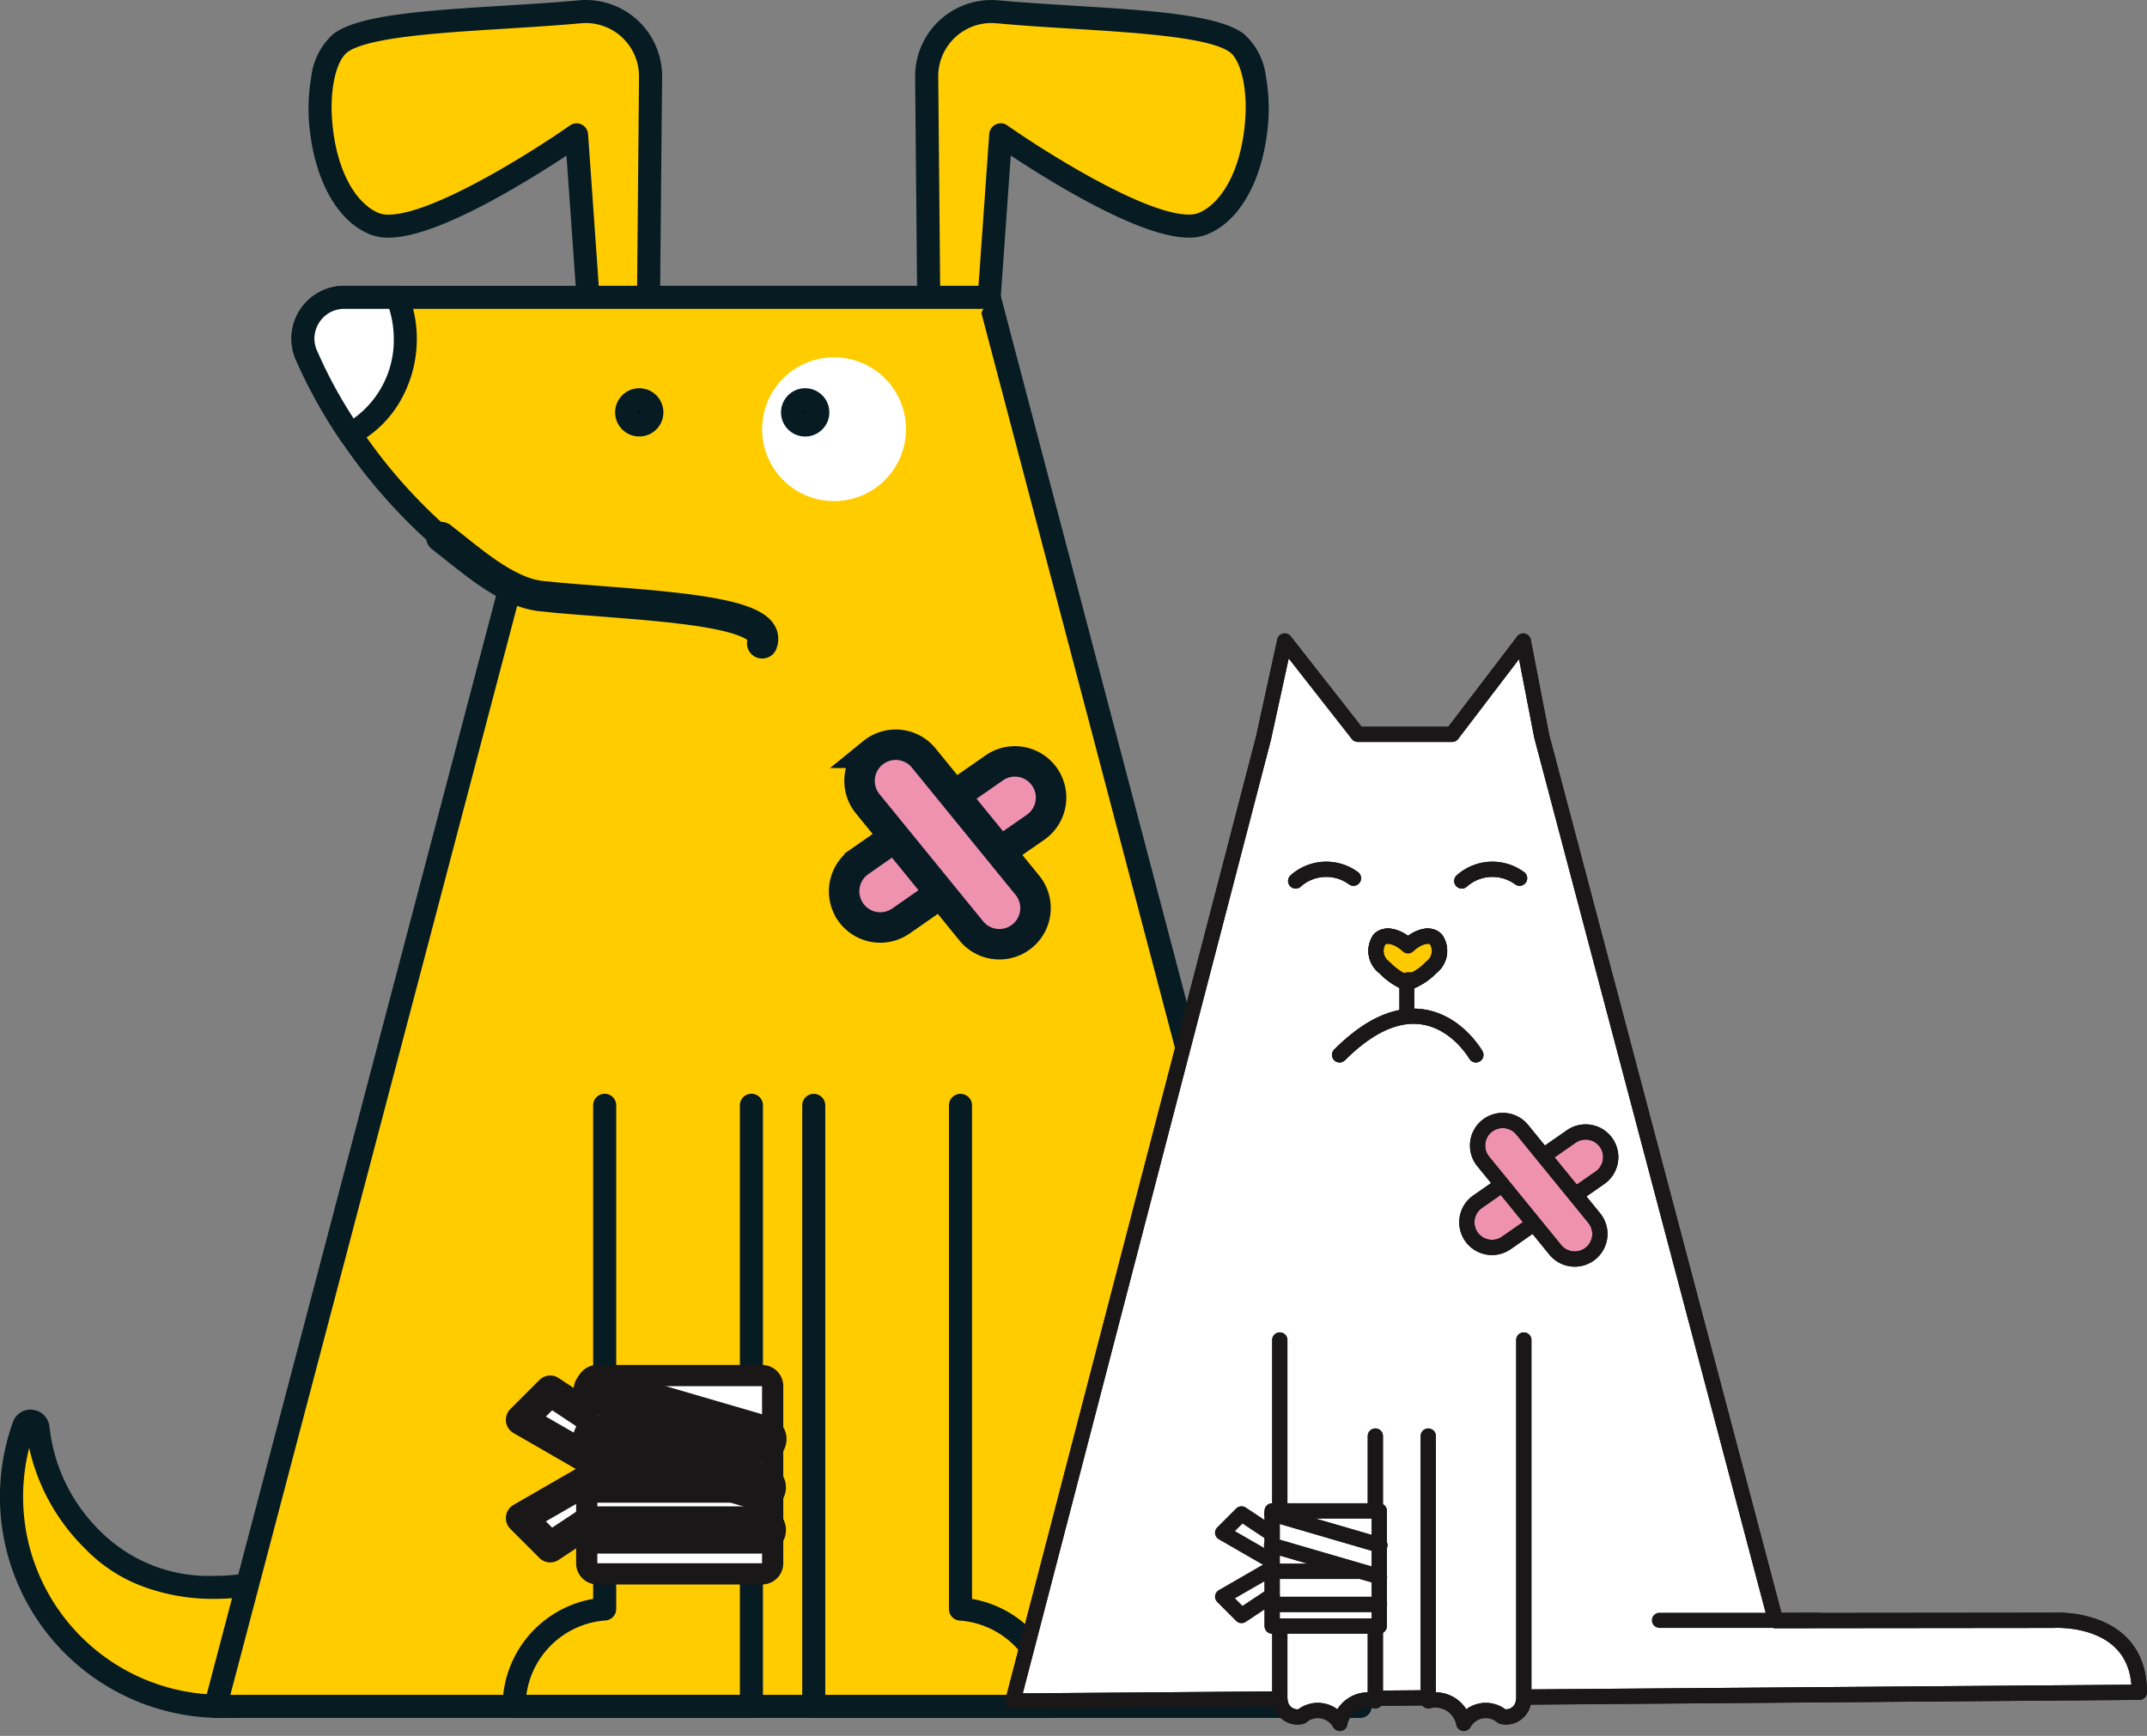 <svg xmlns="http://www.w3.org/2000/svg" width="140.905" height="113.958" viewBox="0 0 140.905 113.958"><rect x="0" y="0" width="140.905" height="113.958" fill="#808080" stroke="none"/><g id="Group_30" data-name="Group 30" transform="translate(-1320.367 -2320.572)"><path id="Path_77" data-name="Path 77" d="M99.405,227A11.977,11.977,0,0,0,103,234.344c5.23,5.537,15.688,2.768,18.211-1.231.953-1.512,3.075,1.369,3.9-.1a13.763,13.763,0,1,1-26.639-6.156.483.483,0,0,1,.934.139" transform="translate(1223.458 2187.324)" fill="#fc0"></path><path id="Path_78" data-name="Path 78" d="M98.584,225.457a1.244,1.244,0,0,1,1.245,1.146,11.291,11.291,0,0,0,3.387,6.889,10.05,10.05,0,0,0,7.442,2.874c3.96,0,8.168-1.752,9.578-3.988a1.615,1.615,0,0,1,1.414-.806,3.9,3.9,0,0,1,1.572.471,3.019,3.019,0,0,0,.866.314h0a.4.4,0,0,0,.03-.046.756.756,0,0,1,1.41.455,14.52,14.52,0,1,1-28.1-6.493,1.215,1.215,0,0,1,1.153-.818Zm-.323,7.812a13.009,13.009,0,0,0,25.565.583,4.527,4.527,0,0,1-1.24-.435,3.062,3.062,0,0,0-.937-.331c-.049,0-.07,0-.135.1a9.644,9.644,0,0,1-4.376,3.357,16.711,16.711,0,0,1-6.481,1.336,13.291,13.291,0,0,1-4.569-.766,10.217,10.217,0,0,1-3.973-2.581,13.255,13.255,0,0,1-3.621-6.567,13.083,13.083,0,0,0-.23,5.3" transform="translate(1223.788 2187.655)" fill="#061b22"></path><path id="Path_79" data-name="Path 79" d="M188.55,93.677c6.025.552,13.622.527,15.7,2.038,2.327,1.691,1.7,10.383-2.265,11.892-3.18,1.212-13.215-5.85-13.215-5.85l-.755,10.667-3.965.566-.139-15.029a4.248,4.248,0,0,1,4.638-4.281" transform="translate(1197.273 2227.669)" fill="#fc0"></path><path id="Path_80" data-name="Path 80" d="M187.827,92.572c.154,0,.31.007.464.022,1.583.145,3.3.251,4.958.354,5.05.313,9.411.584,11.116,1.824a4.4,4.4,0,0,1,1.474,2.786,12.165,12.165,0,0,1,.07,3.847c-.445,3.338-1.935,5.8-3.985,6.577a3.188,3.188,0,0,1-1.142.189h0c-1.722,0-4.408-1.045-7.983-3.1-1.493-.857-2.819-1.707-3.7-2.288l-.662,9.357a.754.754,0,0,1-.647.7l-3.965.567a.784.784,0,0,1-.107.008.757.757,0,0,1-.756-.75l-.139-15.028a5.008,5.008,0,0,1,5-5.063Zm-3.359,19.214,2.507-.358.711-10.059a.758.758,0,0,1,.819-.7.765.765,0,0,1,.37.135c2.313,1.628,8.96,5.85,11.908,5.854a1.725,1.725,0,0,0,.6-.09c1.176-.448,2.588-2.093,3.024-5.362.357-2.684-.215-4.688-.934-5.211-1.349-.981-6.116-1.277-10.32-1.538-1.671-.1-3.4-.209-5-.358-.109-.01-.218-.015-.326-.015a3.495,3.495,0,0,0-3.487,3.536Z" transform="translate(1197.603 2228)" fill="#061b22"></path><path id="Path_81" data-name="Path 81" d="M128.1,95.708c2.077-1.51,9.674-1.485,15.7-2.038a4.248,4.248,0,0,1,4.637,4.281l-.139,15.029-3.964-.566-.756-10.667s-10.034,7.064-13.214,5.85c-3.965-1.51-4.591-10.2-2.265-11.893" transform="translate(1214.63 2227.672)" fill="#fc0"></path><path id="Path_82" data-name="Path 82" d="M127.324,94.772c1.705-1.24,6.067-1.511,11.116-1.825,1.659-.1,3.375-.209,4.958-.354.155-.014.311-.021.464-.021a5.006,5.006,0,0,1,5,5.062l-.139,15.029a.755.755,0,0,1-.754.753.782.782,0,0,1-.107-.008l-3.965-.566a.755.755,0,0,1-.648-.7l-.662-9.356c-.877.581-2.2,1.43-3.7,2.288-3.575,2.055-6.261,3.1-7.983,3.1a3.21,3.21,0,0,1-1.143-.189c-2.05-.781-3.54-3.24-3.984-6.577a12.211,12.211,0,0,1,.07-3.847,4.4,4.4,0,0,1,1.474-2.786Zm-.043,6.437c.436,3.273,1.848,4.916,3.024,5.362a1.712,1.712,0,0,0,.6.091c2.944,0,9.592-4.226,11.908-5.855a.762.762,0,0,1,.371-.134.747.747,0,0,1,.389.07.759.759,0,0,1,.43.63l.708,10.055,2.507.357.129-14.166a3.5,3.5,0,0,0-3.487-3.535c-.107,0-.217.006-.325.015-1.605.147-3.332.254-5,.358-4.205.261-8.972.557-10.32,1.538-.719.524-1.291,2.527-.934,5.211" transform="translate(1214.958 2228)" fill="#061b22"></path><path id="Path_83" data-name="Path 83" d="M154.073,120.6h13.592l24.351,92.5H116.885l24.352-92.5Z" transform="translate(1217.623 2219.489)" fill="#fc0"></path><path id="Path_84" data-name="Path 84" d="M140.175,120.079a.758.758,0,0,1,.731-.564h26.429a.756.756,0,0,1,.731.564l24.352,92.5a.756.756,0,0,1-.4.871.76.76,0,0,1-.334.078H116.554a.757.757,0,0,1-.731-.949Zm50.531,91.936L166.75,121.028H141.489l-23.956,90.987Z" transform="translate(1217.953 2219.82)" fill="#061b22"></path><path id="Path_85" data-name="Path 85" d="M127.847,120.6h42.324l-9.438,18.686c-3.21,2.832-18.192,3.987-25.3-1.888a35.031,35.031,0,0,1-10.084-13.032,2.708,2.708,0,0,1,2.5-3.766" transform="translate(1215.118 2219.489)" fill="#fc0"></path><path id="Path_86" data-name="Path 86" d="M134.624,137.655a35.786,35.786,0,0,1-10.3-13.317,3.464,3.464,0,0,1,3.191-4.823H169.84a.756.756,0,1,1,0,1.513H127.517a1.949,1.949,0,0,0-1.8,2.716,34.273,34.273,0,0,0,9.872,12.746q.46.38.975.728" transform="translate(1215.448 2219.82)" fill="#061b22"></path><path id="Path_87" data-name="Path 87" d="M173.126,126.254a4.72,4.72,0,1,1-3.337,1.382,4.717,4.717,0,0,1,3.337-1.382" transform="translate(1201.98 2217.774)" fill="#fff"></path><path id="Path_88" data-name="Path 88" d="M172.1,130.257a.826.826,0,1,1-.316,1.589.826.826,0,0,1,.316-1.589" transform="translate(1201.11 2216.558)" fill="#050605"></path><path id="Path_89" data-name="Path 89" d="M171.768,129.171a1.585,1.585,0,1,1-1.118.464A1.581,1.581,0,0,1,171.768,129.171Zm0,1.652a.07.07,0,0,0,.039-.012.076.076,0,0,0,.026-.031.079.079,0,0,0,0-.04.072.072,0,0,0-.02-.036.071.071,0,0,0-.036-.019.067.067,0,0,0-.04,0,.069.069,0,0,0-.031.025.07.07,0,0,0,.058.109" transform="translate(1201.44 2216.888)" fill="#061b22"></path><path id="Path_90" data-name="Path 90" d="M156.462,130.257a.826.826,0,1,1-.316.063.834.834,0,0,1,.316-.063" transform="translate(1205.858 2216.558)" fill="#050605"></path><path id="Path_91" data-name="Path 91" d="M156.132,129.171a1.583,1.583,0,1,1-1.118.464,1.581,1.581,0,0,1,1.118-.464Zm0,1.652a.067.067,0,0,0,.038-.012.07.07,0,0,0,.03-.072.072.072,0,0,0-.02-.036.069.069,0,0,0-.076-.015.067.067,0,0,0-.031.025.071.071,0,0,0-.012.039.07.07,0,0,0,.02.049.072.072,0,0,0,.049.02" transform="translate(1206.187 2216.888)" fill="#061b22"></path><path id="Path_92" data-name="Path 92" d="M127.847,120.6h3.482a7.4,7.4,0,0,1,.52,2.738,6.958,6.958,0,0,1-3.621,6.231,30.907,30.907,0,0,1-2.875-5.2,2.708,2.708,0,0,1,2.494-3.769Z" transform="translate(1215.118 2219.489)" fill="#fff"></path><path id="Path_93" data-name="Path 93" d="M127.515,119.515H131a.754.754,0,0,1,.7.477,8.19,8.19,0,0,1-.541,7.136,7.3,7.3,0,0,1-2.919,2.786.759.759,0,0,1-.971-.247,31.825,31.825,0,0,1-2.945-5.327,3.465,3.465,0,0,1,3.19-4.823Zm-1.8,4.228a29.955,29.955,0,0,0,2.411,4.48,6.323,6.323,0,0,0,2.636-5.213,6.632,6.632,0,0,0-.3-1.981h-2.949a1.927,1.927,0,0,0-1.636.882,1.914,1.914,0,0,0-.164,1.833Z" transform="translate(1215.449 2219.82)" fill="#061b22"></path><path id="Path_94" data-name="Path 94" d="M150.973,229.837V196.772H160.6v39.454H145.027a6.407,6.407,0,0,1,5.946-6.389" transform="translate(1209.079 2196.364)" fill="#fc0"></path><path id="Path_95" data-name="Path 95" d="M149.887,228.839v-32.4a.756.756,0,0,1,1.513,0v33.065a.758.758,0,0,1-.7.755,5.651,5.651,0,0,0-5.194,4.878h14.011v-38.7a.756.756,0,0,1,1.513,0V235.9a.758.758,0,0,1-.756.756H144.7a.757.757,0,0,1-.756-.756,7.162,7.162,0,0,1,5.946-7.059" transform="translate(1209.408 2196.693)" fill="#061b22"></path><path id="Path_96" data-name="Path 96" d="M182.9,229.837a6.408,6.408,0,0,1,5.946,6.389H173.269V196.772H182.9Z" transform="translate(1200.504 2196.364)" fill="#fc0"></path><path id="Path_97" data-name="Path 97" d="M172.939,195.687a.756.756,0,0,1,.756.756v38.7h14.011a5.651,5.651,0,0,0-5.194-4.878.756.756,0,0,1-.7-.754V196.443a.756.756,0,1,1,1.513,0v32.4a7.163,7.163,0,0,1,5.946,7.059.751.751,0,0,1-.058.289.739.739,0,0,1-.164.245.758.758,0,0,1-.535.222H172.939a.755.755,0,0,1-.535-.222.751.751,0,0,1-.164-.245.764.764,0,0,1-.057-.289V196.443a.756.756,0,0,1,.756-.756" transform="translate(1200.834 2196.693)" fill="#061b22"></path><path id="Path_98" data-name="Path 98" d="M159.226,150.177c.905-2.392-8.983-2.5-14.511-3.1-2.322-.251-4.7-2.449-6.553-3.873" transform="translate(1211.163 2212.627)" fill="none" stroke="#061b22" stroke-linecap="round" stroke-linejoin="round" stroke-width="2"></path><path id="Path_99" data-name="Path 99" d="M176.554,174.234a2.372,2.372,0,0,0,2.455.962,2.381,2.381,0,0,0,.849-.371l8.836-6.155a2.374,2.374,0,0,0-2.716-3.895l-8.836,6.155a2.373,2.373,0,0,0-.591,3.3" transform="translate(1199.637 2206.208)" fill="#ee92b0"></path><path id="Path_100" data-name="Path 100" d="M176.555,174.234a2.372,2.372,0,0,0,2.455.962,2.381,2.381,0,0,0,.849-.371l8.836-6.155a2.374,2.374,0,0,0-2.716-3.895l-8.836,6.155a2.374,2.374,0,0,0-.588,3.3Z" transform="translate(1199.636 2206.208)" fill="none" stroke="#081b22" stroke-width="2"></path><path id="Path_101" data-name="Path 101" d="M178.461,163.308a2.373,2.373,0,0,0-.341,3.343l6.8,8.348a2.373,2.373,0,0,0,3.68-3l-6.8-8.348a2.375,2.375,0,0,0-3.343-.341" transform="translate(1199.193 2206.685)" fill="#ee92b0"></path><path id="Path_102" data-name="Path 102" d="M178.461,163.309a2.373,2.373,0,0,0-.341,3.343l6.8,8.348a2.373,2.373,0,0,0,3.68-3l-6.8-8.348a2.374,2.374,0,0,0-3.34-.343Z" transform="translate(1199.193 2206.685)" fill="none" stroke="#081b22" stroke-width="2"></path><path id="Path_103" data-name="Path 103" d="M150.69,225.721l-3.092-2.05-1.912,1.912,4.944,2.85" transform="translate(1208.879 2188.197)" fill="#fff"></path><path id="Path_104" data-name="Path 104" d="M150.69,225.721l-3.092-2.05-1.912,1.912,4.944,2.85" transform="translate(1208.879 2188.197)" fill="none" stroke="#1a1718" stroke-linecap="round" stroke-linejoin="round" stroke-width="2"></path><path id="Path_105" data-name="Path 105" d="M150.69,234.3l-3.092,2.05-1.912-1.912,4.944-2.85" transform="translate(1208.879 2185.792)" fill="#fff"></path><path id="Path_106" data-name="Path 106" d="M150.69,234.3l-3.092,2.05-1.912-1.912,4.944-2.85" transform="translate(1208.879 2185.792)" fill="none" stroke="#1a1718" stroke-linecap="round" stroke-linejoin="round" stroke-width="2"></path><path id="Path_107" data-name="Path 107" d="M152.569,222.243h10.809a.7.7,0,0,1,.7.7v11.626a.7.7,0,0,1-.7.7H152.569a.7.7,0,0,1-.7-.7V222.939A.7.7,0,0,1,152.569,222.243Z" transform="translate(1207 2188.63)" fill="#fff"></path><path id="Path_108" data-name="Path 108" d="M152.266,222.635v11.626h10.809V222.635Zm0-1.393h10.809a1.393,1.393,0,0,1,1.393,1.393v11.626a1.393,1.393,0,0,1-1.393,1.393H152.266a1.392,1.392,0,0,1-1.393-1.393V222.635a1.392,1.392,0,0,1,1.393-1.393Z" transform="translate(1207.304 2188.934)" fill="#1a1718"></path><path id="Path_109" data-name="Path 109" d="M163.732,226.846l-10.885-3.175" transform="translate(1206.704 2188.197)" fill="none" stroke="#1a1718" stroke-linecap="round" stroke-linejoin="round" stroke-width="3.1"></path><path id="Path_110" data-name="Path 110" d="M163.677,231.4l-10.885-3.175" transform="translate(1206.721 2186.813)" fill="none" stroke="#1a1718" stroke-linecap="round" stroke-linejoin="round" stroke-width="3.1"></path><path id="Path_111" data-name="Path 111" d="M163.677,236.8H152.792" transform="translate(1206.721 2184.21)" fill="none" stroke="#1a1718" stroke-linecap="round" stroke-linejoin="round" stroke-width="3.1"></path><path id="Path_112" data-name="Path 112" d="M152.871,232.005h8.7" transform="translate(1206.697 2185.667)" fill="none" stroke="#1a1718" stroke-linecap="round" stroke-linejoin="round" stroke-width="3.1"></path><g id="Group_29" data-name="Group 29" transform="translate(1386.844 2362.653)"><path id="Path_113" data-name="Path 113" d="M264.2,184.971a.607.607,0,0,0,.4,0Z" transform="translate(-238.321 -162.705)" fill="#fff" stroke="#1a1718" stroke-linecap="round" stroke-linejoin="round" stroke-width="1"></path><path id="Path_114" data-name="Path 114" d="M264.2,184.971a.607.607,0,0,0,.4,0Z" transform="translate(-238.321 -162.705)" fill="none" stroke="#1a1718" stroke-linecap="round" stroke-linejoin="round" stroke-width="1"></path><path id="Path_115" data-name="Path 115" d="M243.482,159.368,244.876,153l4.8,6.126h6.185L260.531,153l1.21,6.247,15.346,58.042,0,.019,18.244-.019s5.632-.377,5.632,4.723l-40.4.315-6.272.048-3.465.029-6.277.048-17.513.136Zm11.329,13.226c-.421-.45-1.234-.159-1.839.407v0l0,0c-.6-.566-1.456-.857-1.877-.407a1.351,1.351,0,0,0,.334,1.839,4.39,4.39,0,0,0,1.011.788l.45.242.436-.2a3.7,3.7,0,0,0,1.157-.827,1.351,1.351,0,0,0,.334-1.839" transform="translate(-227.038 -153)" fill="#fff"></path><path id="Path_116" data-name="Path 116" d="M254.811,172.594c-.421-.45-1.234-.159-1.839.407v0l0,0c-.6-.566-1.456-.857-1.877-.407a1.351,1.351,0,0,0,.334,1.839,4.39,4.39,0,0,0,1.011.788l.45.242.436-.2a3.7,3.7,0,0,0,1.157-.827,1.351,1.351,0,0,0,.334-1.839m-11.329-13.226L244.876,153l4.8,6.126h6.185L260.531,153l1.21,6.247,15.346,58.042,0,.019,18.244-.019s5.632-.377,5.632,4.723l-40.4.315-6.272.048-3.465.029-6.277.048-17.513.136Z" transform="translate(-227.038 -153)" fill="none" stroke="#1a1718" stroke-linecap="round" stroke-linejoin="round" stroke-width="1"></path><path id="Path_117" data-name="Path 117" d="M243.482,159.368,244.876,153l4.8,6.126h6.185L260.531,153l1.21,6.247,15.346,58.042,0,.019,18.244-.019s5.632-.377,5.632,4.723l-40.4.315-6.272.048-3.465.029-6.277.048-17.513.136Zm11.329,13.226c-.421-.45-1.234-.159-1.839.407v0l0,0c-.6-.566-1.456-.857-1.877-.407a1.351,1.351,0,0,0,.334,1.839,4.39,4.39,0,0,0,1.011.788l.45.242.436-.2a3.7,3.7,0,0,0,1.157-.827A1.351,1.351,0,0,0,254.811,172.594Z" transform="translate(-227.038 -153)" fill="none" stroke="#1a1718" stroke-linecap="round" stroke-linejoin="round" stroke-width="1"></path><path id="Path_118" data-name="Path 118" d="M258.46,225.2V242.4c0,.026.015.049.015.075s-.013.048-.015.075v.029h-.006a1.892,1.892,0,0,0-2.325,1.482,1.653,1.653,0,0,0-2.518-.453,1.147,1.147,0,0,1-1.4-1.029h-.021V218.893" transform="translate(-234.675 -173.006)" fill="#fff"></path><path id="Path_119" data-name="Path 119" d="M258.46,225.2V242.4c0,.026.015.049.015.075s-.013.048-.015.075v.029h-.006a1.892,1.892,0,0,0-2.325,1.482,1.653,1.653,0,0,0-2.518-.453,1.147,1.147,0,0,1-1.4-1.029h-.021V218.893" transform="translate(-234.675 -173.006)" fill="none" stroke="#1a1718" stroke-linecap="round" stroke-linejoin="round" stroke-width="1"></path><path id="Path_120" data-name="Path 120" d="M258.46,225.2V242.4c0,.026.015.049.015.075s-.013.048-.015.075v.029h-.006a1.892,1.892,0,0,0-2.325,1.482,1.653,1.653,0,0,0-2.518-.453,1.147,1.147,0,0,1-1.4-1.029h-.021V218.893" transform="translate(-234.675 -173.006)" fill="none" stroke="#1a1718" stroke-linecap="round" stroke-linejoin="round" stroke-width="1"></path><path id="Path_121" data-name="Path 121" d="M266.175,225.2V242.4c0,.026-.015.049-.015.075s.013.048.015.075v.029h.006a1.89,1.89,0,0,1,2.325,1.482,1.653,1.653,0,0,1,2.518-.453,1.149,1.149,0,0,0,1.4-1.029h.021V218.893" transform="translate(-238.916 -173.006)" fill="#fff"></path><path id="Path_122" data-name="Path 122" d="M266.175,225.2V242.4c0,.026-.015.049-.015.075s.013.048.015.075v.029h.006a1.89,1.89,0,0,1,2.325,1.482,1.653,1.653,0,0,1,2.518-.453,1.149,1.149,0,0,0,1.4-1.029h.021V218.893" transform="translate(-238.916 -173.006)" fill="none" stroke="#1a1718" stroke-linecap="round" stroke-linejoin="round" stroke-width="1"></path><path id="Path_123" data-name="Path 123" d="M266.175,225.2V242.4c0,.026-.015.049-.015.075s.013.048.015.075v.029h.006a1.89,1.89,0,0,1,2.325,1.482,1.653,1.653,0,0,1,2.518-.453,1.149,1.149,0,0,0,1.4-1.029h.021V218.893" transform="translate(-238.916 -173.006)" fill="none" stroke="#1a1718" stroke-linecap="round" stroke-linejoin="round" stroke-width="1"></path><path id="Path_124" data-name="Path 124" d="M287.97,245.317h10.374" transform="translate(-245.538 -181.029)" fill="none" stroke="#1a1718" stroke-linecap="round" stroke-linejoin="round" stroke-width="1"></path><path id="Path_125" data-name="Path 125" d="M257.476,175.094a3.012,3.012,0,0,0-3.792.182Z" transform="translate(-235.128 -159.523)" fill="#fff"></path><path id="Path_126" data-name="Path 126" d="M257.476,175.094a3.012,3.012,0,0,0-3.792.182" transform="translate(-235.128 -159.523)" fill="none" stroke="#1a1718" stroke-linecap="round" stroke-width="1"></path><path id="Path_127" data-name="Path 127" d="M257.476,175.094a3.012,3.012,0,0,0-3.792.182" transform="translate(-235.128 -159.523)" fill="none" stroke="#1a1718" stroke-linecap="round" stroke-linejoin="round" stroke-width="1"></path><path id="Path_128" data-name="Path 128" d="M273.132,175.094a3.012,3.012,0,0,0-3.792.182Z" transform="translate(-239.881 -159.523)" fill="#fff"></path><path id="Path_129" data-name="Path 129" d="M273.132,175.094a3.012,3.012,0,0,0-3.792.182" transform="translate(-239.881 -159.523)" fill="none" stroke="#1a1718" stroke-linecap="round" stroke-width="1"></path><path id="Path_130" data-name="Path 130" d="M273.132,175.094a3.012,3.012,0,0,0-3.792.182" transform="translate(-239.881 -159.523)" fill="none" stroke="#1a1718" stroke-linecap="round" stroke-linejoin="round" stroke-width="1"></path><path id="Path_131" data-name="Path 131" d="M264.2,184.971a.607.607,0,0,0,.4,0Z" transform="translate(-238.321 -162.705)" fill="#fff" stroke="#1a1718" stroke-linecap="round" stroke-linejoin="round" stroke-width="1"></path><path id="Path_132" data-name="Path 132" d="M264.2,184.971a.607.607,0,0,0,.4,0Z" transform="translate(-238.321 -162.705)" fill="none" stroke="#1a1718" stroke-linecap="round" stroke-linejoin="round" stroke-width="1"></path><path id="Path_133" data-name="Path 133" d="M261.8,182.879a4.4,4.4,0,0,0,1.012.789l.45.242.435-.2a.6.6,0,0,1-.4,0l.4,0a3.688,3.688,0,0,0,1.157-.827,1.352,1.352,0,0,0,.334-1.839c-.421-.45-1.234-.159-1.839.407v0l0,0c-.605-.566-1.457-.857-1.877-.407a1.351,1.351,0,0,0,.334,1.839" transform="translate(-237.42 -161.447)" fill="#ffcb00"></path><path id="Path_134" data-name="Path 134" d="M261.8,182.879a4.4,4.4,0,0,0,1.012.789l.45.242.435-.2a.6.6,0,0,1-.4,0l.4,0a3.688,3.688,0,0,0,1.157-.827,1.352,1.352,0,0,0,.334-1.839c-.421-.45-1.234-.159-1.839.407v0l0,0c-.605-.566-1.457-.857-1.877-.407a1.351,1.351,0,0,0,.334,1.839" transform="translate(-237.42 -161.447)" fill="none" stroke="#1a1718" stroke-linecap="round" stroke-linejoin="round" stroke-width="1"></path><path id="Path_135" data-name="Path 135" d="M261.8,182.879a4.4,4.4,0,0,0,1.012.789l.45.242.435-.2a.6.6,0,0,1-.4,0l.4,0a3.688,3.688,0,0,0,1.157-.827,1.352,1.352,0,0,0,.334-1.839c-.421-.45-1.234-.159-1.839.407v0l0,0c-.605-.566-1.457-.857-1.877-.407A1.35,1.35,0,0,0,261.8,182.879Z" transform="translate(-237.42 -161.447)" fill="none" stroke="#1a1718" stroke-linecap="round" stroke-linejoin="round" stroke-width="1"></path><path id="Path_136" data-name="Path 136" d="M264.2,184.971a.607.607,0,0,0,.4,0Z" transform="translate(-238.321 -162.705)" fill="#fff" stroke="#1a1718" stroke-linecap="round" stroke-linejoin="round" stroke-width="1"></path><path id="Path_137" data-name="Path 137" d="M264.2,184.971a.607.607,0,0,0,.4,0Z" transform="translate(-238.321 -162.705)" fill="none" stroke="#1a1718" stroke-linecap="round" stroke-linejoin="round" stroke-width="1"></path><path id="Path_138" data-name="Path 138" d="M264.156,185.257v1.891" transform="translate(-238.307 -162.794)" fill="none" stroke="#1a1718" stroke-linecap="round" stroke-linejoin="round" stroke-width="1"></path><path id="Path_139" data-name="Path 139" d="M266.768,190.908s-3.232-5.712-8.945,0Z" transform="translate(-236.385 -163.739)" fill="#fff"></path><path id="Path_140" data-name="Path 140" d="M266.768,190.908s-3.232-5.712-8.945,0" transform="translate(-236.385 -163.739)" fill="none" stroke="#1a1718" stroke-linecap="round" stroke-width="1"></path><path id="Path_141" data-name="Path 141" d="M266.768,190.908s-3.232-5.712-8.945,0" transform="translate(-236.385 -163.739)" fill="none" stroke="#1a1718" stroke-linecap="round" stroke-linejoin="round" stroke-width="1"></path><path id="Path_142" data-name="Path 142" d="M270.112,206.154a1.648,1.648,0,0,0,2.3.41l6.141-4.276a1.647,1.647,0,0,0,.68-1.064,1.649,1.649,0,0,0-2.568-1.643l-6.139,4.277a1.648,1.648,0,0,0-.411,2.3" transform="translate(-240.026 -167.053)" fill="#ee92b0"></path><path id="Path_143" data-name="Path 143" d="M270.112,206.154a1.648,1.648,0,0,0,2.3.41l6.141-4.276a1.647,1.647,0,0,0,.68-1.064,1.649,1.649,0,0,0-2.568-1.643l-6.139,4.277a1.648,1.648,0,0,0-.411,2.3" transform="translate(-240.026 -167.053)" fill="none" stroke="#1a1718" stroke-linecap="round" stroke-linejoin="round" stroke-width="1"></path><path id="Path_144" data-name="Path 144" d="M270.112,206.154a1.648,1.648,0,0,0,2.3.41l6.141-4.276a1.647,1.647,0,0,0,.68-1.064,1.649,1.649,0,0,0-2.568-1.643l-6.139,4.277a1.648,1.648,0,0,0-.411,2.3Z" transform="translate(-240.026 -167.053)" fill="none" stroke="#1a1718" stroke-linecap="round" stroke-linejoin="round" stroke-width="1"></path><path id="Path_145" data-name="Path 145" d="M271.438,198.563a1.649,1.649,0,0,0-.237,2.323l4.727,5.8a1.649,1.649,0,0,0,2.557-2.084l-4.727-5.8a1.65,1.65,0,0,0-2.323-.237" transform="translate(-240.334 -166.72)" fill="#ee92b0"></path><path id="Path_146" data-name="Path 146" d="M271.438,198.563a1.649,1.649,0,0,0-.237,2.323l4.727,5.8a1.649,1.649,0,0,0,2.557-2.084l-4.727-5.8a1.65,1.65,0,0,0-2.323-.237" transform="translate(-240.334 -166.72)" fill="none" stroke="#1a1718" stroke-linecap="round" stroke-linejoin="round" stroke-width="1"></path><path id="Path_147" data-name="Path 147" d="M271.438,198.563a1.649,1.649,0,0,0-.237,2.323l4.727,5.8a1.649,1.649,0,0,0,2.557-2.084l-4.727-5.8a1.652,1.652,0,0,0-2.32-.236Z" transform="translate(-240.334 -166.721)" fill="none" stroke="#1a1718" stroke-linecap="round" stroke-linejoin="round" stroke-width="1"></path><path id="Path_148" data-name="Path 148" d="M251.469,242.561H258.5V235h-7.031v7.563Z" transform="translate(-234.456 -177.896)" fill="#fff" stroke="#1a1718" stroke-linecap="round" stroke-linejoin="round" stroke-width="1"></path><path id="Path_149" data-name="Path 149" d="M251.469,242.561H258.5V235h-7.031v7.563Z" transform="translate(-234.456 -177.896)" fill="none" stroke="#1a1718" stroke-linecap="round" stroke-linejoin="round" stroke-width="1"></path><path id="Path_150" data-name="Path 150" d="M258.534,237.34l-7.081-2.065" transform="translate(-234.451 -177.98)" fill="none" stroke="#1a1718" stroke-linecap="round" stroke-width="1"></path><path id="Path_151" data-name="Path 151" d="M258.534,237.34l-7.081-2.065" transform="translate(-234.451 -177.98)" fill="none" stroke="#1a1718" stroke-linecap="round" stroke-linejoin="round" stroke-width="1"></path><path id="Path_152" data-name="Path 152" d="M258.495,240.306l-7.081-2.065" transform="translate(-234.439 -178.88)" fill="none" stroke="#1a1718" stroke-linecap="round" stroke-width="1"></path><path id="Path_153" data-name="Path 153" d="M258.495,240.306l-7.081-2.065" transform="translate(-234.439 -178.88)" fill="none" stroke="#1a1718" stroke-linecap="round" stroke-linejoin="round" stroke-width="1"></path><path id="Path_154" data-name="Path 154" d="M258.495,243.817h-7.081" transform="translate(-234.439 -180.573)" fill="none" stroke="#1a1718" stroke-linecap="round" stroke-width="1"></path><path id="Path_155" data-name="Path 155" d="M258.495,243.817h-7.081" transform="translate(-234.439 -180.573)" fill="none" stroke="#1a1718" stroke-linecap="round" stroke-linejoin="round" stroke-width="1"></path><path id="Path_156" data-name="Path 156" d="M251.471,240.7h5.66" transform="translate(-234.456 -179.626)" fill="none" stroke="#1a1718" stroke-linecap="round" stroke-width="1"></path><path id="Path_157" data-name="Path 157" d="M251.471,240.7h5.66" transform="translate(-234.456 -179.626)" fill="none" stroke="#1a1718" stroke-linecap="round" stroke-linejoin="round" stroke-width="1"></path><path id="Path_158" data-name="Path 158" d="M250.05,236.609l-2.012-1.334-1.243,1.244,3.218,1.854" transform="translate(-233.036 -177.98)" fill="none" stroke="#1a1718" stroke-linecap="round" stroke-linejoin="round" stroke-width="1"></path><path id="Path_159" data-name="Path 159" d="M250.05,242.191l-2.012,1.334-1.243-1.244,3.218-1.854" transform="translate(-233.036 -179.544)" fill="none" stroke="#1a1718" stroke-linecap="round" stroke-linejoin="round" stroke-width="1"></path></g></g></svg>